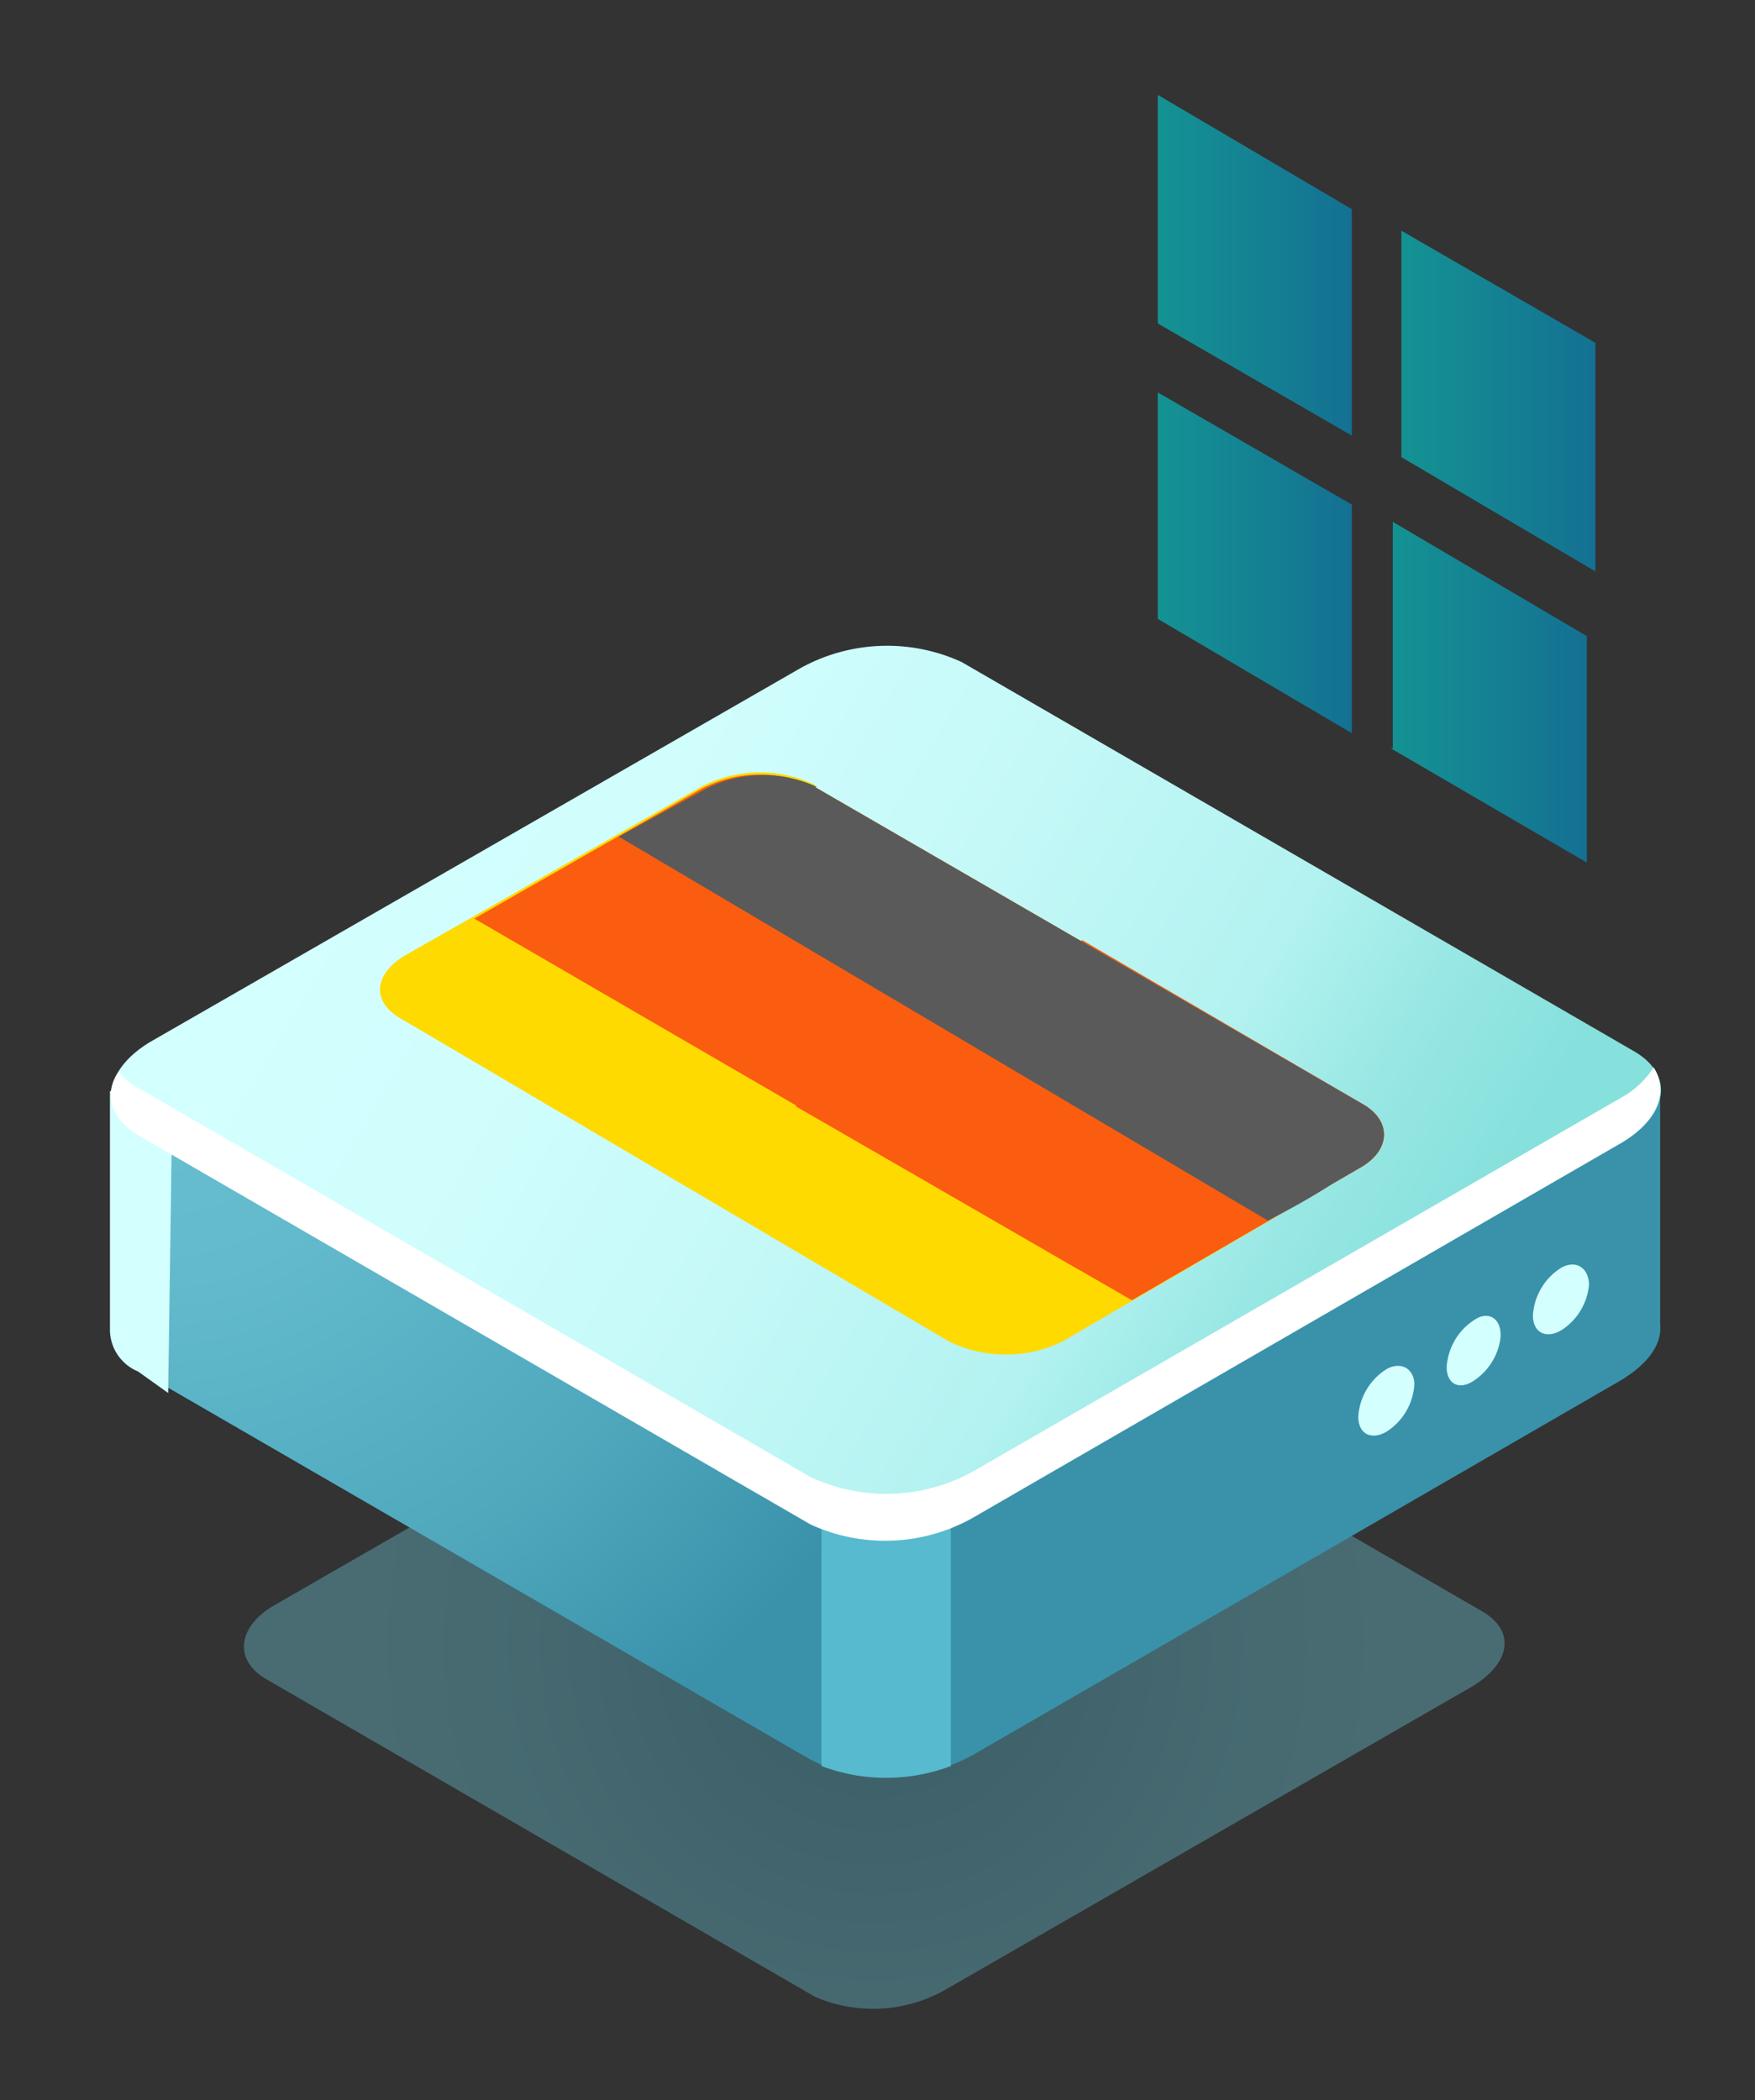 <svg xmlns="http://www.w3.org/2000/svg" xmlns:xlink="http://www.w3.org/1999/xlink" id="Layer_1" data-name="Layer 1" viewBox="0 0 81.4 97.4">
  <rect x="0" y="0" width="81.4" height="97.4" fill="#333333" stroke="none"/>
  <defs>
    <linearGradient id="Áåçûìÿííûé_ãðàäèåíò_2" x1="14.6" x2="76.3" y1="34.9" y2="71.6" gradientUnits="userSpaceOnUse">
      <stop offset="0" stop-color="#d4ffff"/>
      <stop offset=".2" stop-color="#d0fefd"/>
      <stop offset=".4" stop-color="#c5f9f8"/>
      <stop offset=".6" stop-color="#b2f2f0"/>
      <stop offset=".7" stop-color="#98e7e4"/>
      <stop offset=".8" stop-color="#86e0dc"/>
    </linearGradient>
    <linearGradient id="linear-gradient" x1="65" x2="74.1" y1="18.6" y2="18.6" gradientUnits="userSpaceOnUse">
      <stop offset="0" stop-color="#00d3d3"/>
      <stop offset="1" stop-color="#0099d4"/>
    </linearGradient>
    <linearGradient id="linear-gradient-2" x1="53.7" x2="62.8" y1="12.3" y2="12.3" xlink:href="#linear-gradient"/>
    <linearGradient id="linear-gradient-3" x1="64.5" x2="73.6" y1="32.1" y2="32.1" xlink:href="#linear-gradient"/>
    <linearGradient id="linear-gradient-4" x1="53.7" x2="62.8" y1="26.1" y2="26.1" xlink:href="#linear-gradient"/>
    <radialGradient id="radial-gradient" cx="40.6" cy="76.3" r="23.9" gradientUnits="userSpaceOnUse">
      <stop offset="0" stop-color="#3992aa"/>
      <stop offset=".3" stop-color="#50a8bd"/>
      <stop offset=".7" stop-color="#62bacc"/>
      <stop offset="1" stop-color="#69c0d1"/>
    </radialGradient>
    <radialGradient id="Áåçûìÿííûé_ãðàäèåíò_3" cx="7.2" cy="47.5" r="39.4" gradientUnits="userSpaceOnUse">
      <stop offset="0" stop-color="#69c0d1"/>
      <stop offset=".3" stop-color="#62bacc"/>
      <stop offset=".7" stop-color="#50a8bd"/>
      <stop offset="1" stop-color="#3992aa"/>
    </radialGradient>
    <style>
      .cls-4{fill:#d4ffff}.cls-14{fill:#fa5d0f}
    </style>
  </defs>
  <path fill="url(#radial-gradient)" fill-opacity=".4" d="M37.8 92.6L12.4 77.9c-1.6-.9-1.4-2.5.4-3.5l24.5-14.1a6.7 6.7 0 016-.3l25.4 14.7c1.6.9 1.4 2.4-.4 3.5L43.8 92.3a6.8 6.8 0 01-6 .3z"/>
  <path fill="#3992aa" d="M77 61.4V50.6H53l-8.4-4.8c-2-1-5.3-1-7.5.3l-7.8 4.5h-24v11a2.1 2.1 0 001.2 2l31.1 18a8.3 8.3 0 007.5-.2L75.2 64c1.3-.8 1.9-1.7 1.8-2.6z"/>
  <path fill="url(#Áåçûìÿííûé_ãðàäèåíò_3)" d="M41.1 45a8.5 8.5 0 00-4 1l-7.8 4.6h-24v11a2.1 2.1 0 001.2 2l31.1 18a6.7 6.7 0 003.5.8z"/>
  <path d="M8 50.6H5.1v11a2.1 2.1 0 001.3 2l1.4 1z" class="cls-4"/>
  <path fill="#57bace" d="M38.1 81.9a8.5 8.5 0 006 0V69.2h-6z"/>
  <path fill="url(#Áåçûìÿííûé_ãðàäèåíò_2)" d="M37.6 70.6l-31.1-18c-2-1-1.7-3 .5-4.3L37.1 31a8.3 8.3 0 017.5-.3l31.1 18c2 1.1 1.7 3-.5 4.3l-30 17.3a8.3 8.3 0 01-7.6.3z"/>
  <path fill="#fff" d="M75.2 50.9l-30 17.3a8.3 8.3 0 01-7.6.3l-31.1-18a2.9 2.9 0 01-1-.8c-.7 1-.4 2.2 1 3l31.1 18a8.3 8.3 0 007.5-.3L75.2 53c1.7-1 2.2-2.4 1.5-3.5a4.2 4.2 0 01-1.5 1.4z"/>
  <path d="M65.6 64.2a2.8 2.8 0 01-1.3 2.2c-.7.4-1.3.1-1.3-.7a2.8 2.8 0 011.3-2.2c.7-.4 1.3 0 1.3.7zM69.6 62a2.8 2.8 0 01-1.2 2c-.7.5-1.3.2-1.3-.6a2.8 2.8 0 011.3-2.2c.6-.4 1.2-.1 1.2.7zM73.7 59.6a2.8 2.8 0 01-1.3 2.1c-.7.4-1.3.1-1.3-.7a2.8 2.8 0 011.3-2.2c.7-.4 1.3 0 1.3.8z" class="cls-4"/>
  <g opacity=".6">
    <path fill="url(#linear-gradient)" d="M65 21.2l9 5.3V15.9l-9-5.2v10.5z"/>
    <path fill="url(#linear-gradient-2)" d="M53.7 15l9 5.2V9.7l-9-5.3V15z"/>
    <path fill="url(#linear-gradient-3)" d="M64.5 34.7l9.1 5.3V29.5l-9-5.3v10.5z"/>
    <path fill="url(#linear-gradient-4)" d="M53.7 28.7l9 5.3V23.4l-9-5.2v10.5z"/>
  </g>
  <path fill="#ffda00" d="M37.8 36.5l25.4 14.7c1.4.8 1.3 2.2-.2 3l-13.7 8a6 6 0 01-5.3 0L18.7 47.3c-1.5-.8-1.4-2.1.1-3l13.7-7.8a5.9 5.9 0 015.3-.1z"/>
  <path d="M37.8 36.5l25.4 14.7c1.4.8 1.3 2.2-.2 3l-7.8 4.5a5.7 5.7 0 01-5.3.1L22 42.6l10.5-6a5.9 5.9 0 015.3-.1z" class="cls-14"/>
  <path d="M50.2 43.6l13 7.6c1.4.8 1.3 2.2-.2 3l-10.5 6.1-15.6-9z" class="cls-14"/>
  <path fill="#5a5a5a" d="M37.8 36.5l25.4 14.7c1.4.8 1.3 2.2-.2 3l-1.2.7a32.5 32.5 0 01-3 1.7L28.7 38.8l4-2.2a5.9 5.9 0 015.2-.1z"/>
</svg>
